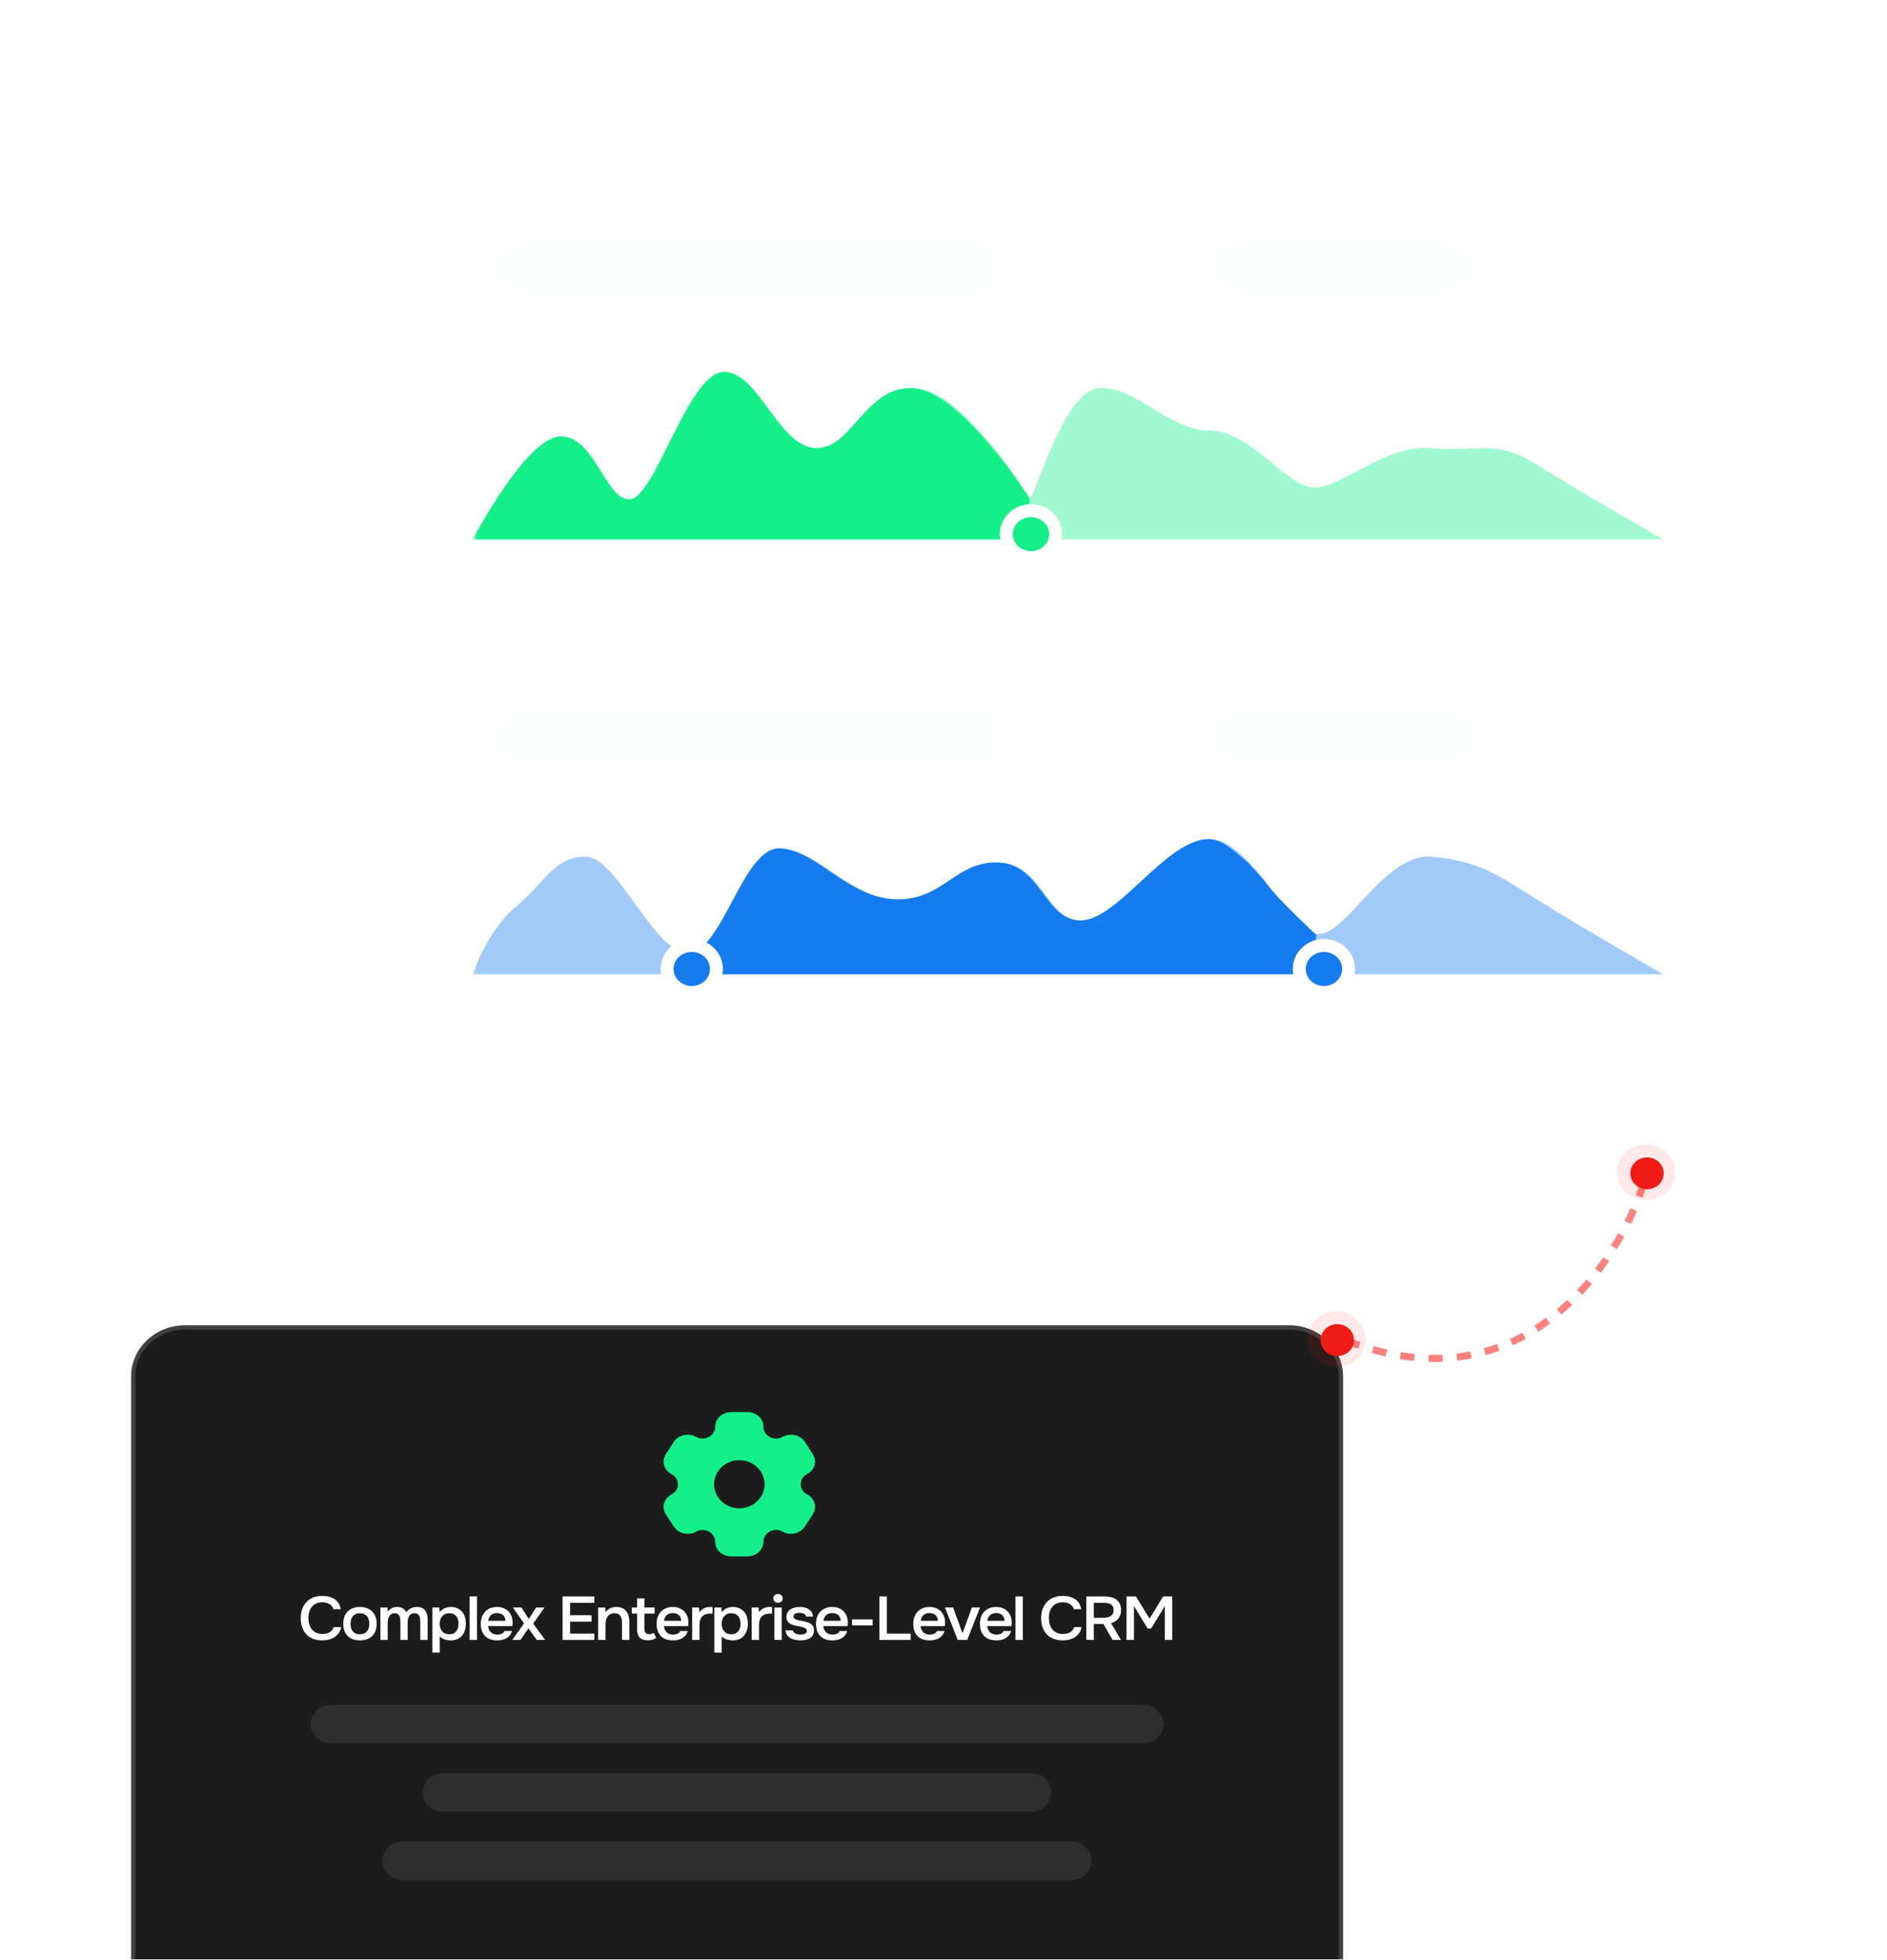 <svg width="338" height="351" viewBox="0 0 338 351" fill="none" xmlns="http://www.w3.org/2000/svg">
<g clip-path="url(#clip0_13_1642)">
<path d="M302.321 20.305H80.269C75.388 20.305 71.431 24.074 71.431 28.723V201.294C71.431 205.943 75.388 209.712 80.269 209.712H302.321C307.202 209.712 311.159 205.943 311.159 201.294V28.723C311.159 24.074 307.202 20.305 302.321 20.305Z" fill="white" fill-opacity="0.04"/>
<mask id="mask0_13_1642" style="mask-type:luminance" maskUnits="userSpaceOnUse" x="84" y="42" width="214" height="68">
<path d="M297.901 42.929H84.687V109.221H297.901V42.929Z" fill="white"/>
</mask>
<g mask="url(#mask0_13_1642)">
<path fill-rule="evenodd" clip-rule="evenodd" d="M84.687 96.594H297.901C297.901 96.594 282.828 87.965 275.254 83.202C267.682 78.438 264.667 81.049 256.474 80.244C248.281 79.44 240.455 87.319 235.448 87.319C230.441 87.319 224.16 77.103 216.704 77.1C209.246 77.097 203.55 69.147 196.922 69.506C190.293 69.865 185.132 90.296 184.372 89.153C182.3 86.038 179.727 81.785 175.359 77.1C170.991 72.415 167.723 69.635 163.4 69.506C154.838 69.248 152.629 80.563 146 80.244C139.372 79.926 135.632 66.088 129.43 66.619C123.227 67.15 117.277 89.153 112.858 89.416C108.439 89.68 106.591 78.148 100.458 78.148C94.324 78.148 84.687 96.594 84.687 96.594Z" fill="#14F089" fill-opacity="0.4"/>
<path fill-rule="evenodd" clip-rule="evenodd" d="M84.687 96.594H184.372V94.951V93.938V92.936V91.558V90.472V89.153C184.372 89.153 171.961 69.763 163.4 69.506C154.838 69.248 152.629 80.563 146 80.244C139.372 79.926 135.632 66.088 129.43 66.619C123.227 67.15 117.277 89.153 112.858 89.416C108.439 89.68 106.591 78.148 100.458 78.148C94.324 78.148 84.687 96.594 84.687 96.594Z" fill="#14F089"/>
<g filter="url(#filter0_d_13_1642)">
<path d="M184.669 99.75C187.72 99.75 190.193 97.395 190.193 94.489C190.193 91.583 187.72 89.228 184.669 89.228C181.618 89.228 179.145 91.583 179.145 94.489C179.145 97.395 181.618 99.75 184.669 99.75Z" fill="#14F089"/>
<path d="M184.669 98.698C187.109 98.698 189.088 96.814 189.088 94.489C189.088 92.164 187.109 90.28 184.669 90.28C182.228 90.28 180.25 92.164 180.25 94.489C180.25 96.814 182.228 98.698 184.669 98.698Z" stroke="white" stroke-width="2.325"/>
</g>
<mask id="mask1_13_1642" style="mask-type:luminance" maskUnits="userSpaceOnUse" x="84" y="101" width="214" height="9">
<path d="M297.901 101.855H84.687V109.221H297.901V101.855Z" fill="white"/>
</mask>
<g mask="url(#mask1_13_1642)">
<path d="M86.981 107.888C86.57 107.888 86.216 107.794 85.92 107.604C85.624 107.41 85.397 107.143 85.238 106.802C85.078 106.457 84.999 106.057 84.999 105.603C84.999 105.148 85.078 104.75 85.238 104.409C85.397 104.064 85.624 103.797 85.92 103.607C86.216 103.414 86.57 103.317 86.981 103.317C87.392 103.317 87.743 103.414 88.034 103.607C88.33 103.797 88.556 104.064 88.71 104.409C88.87 104.75 88.95 105.148 88.95 105.603C88.95 106.057 88.87 106.457 88.71 106.802C88.556 107.143 88.33 107.41 88.034 107.604C87.743 107.794 87.392 107.888 86.981 107.888ZM86.981 107.326C87.228 107.326 87.449 107.257 87.644 107.118C87.843 106.979 87.997 106.781 88.107 106.524C88.218 106.267 88.273 105.96 88.273 105.603C88.273 105.245 88.218 104.938 88.107 104.681C87.997 104.424 87.843 104.228 87.644 104.094C87.449 103.955 87.228 103.885 86.981 103.885C86.729 103.885 86.504 103.955 86.305 104.094C86.106 104.228 85.951 104.424 85.841 104.681C85.73 104.938 85.675 105.245 85.675 105.603C85.675 105.96 85.73 106.267 85.841 106.524C85.951 106.781 86.106 106.979 86.305 107.118C86.504 107.257 86.729 107.326 86.981 107.326ZM93.512 107.812L91.974 106.069L93.366 104.63H94.168L92.511 106.316V105.842L94.347 107.812H93.512ZM91.411 107.812V103.266H92.074V107.812H91.411ZM94.906 107.812V104.63H95.503L95.549 105.079C95.655 104.914 95.796 104.786 95.973 104.693C96.15 104.601 96.348 104.554 96.569 104.554C96.738 104.554 96.89 104.578 97.027 104.624C97.164 104.666 97.286 104.731 97.391 104.82C97.498 104.908 97.584 105.018 97.65 105.148C97.769 104.963 97.929 104.817 98.127 104.713C98.331 104.607 98.545 104.554 98.77 104.554C99.04 104.554 99.272 104.607 99.466 104.713C99.661 104.813 99.809 104.967 99.91 105.173C100.012 105.375 100.062 105.628 100.062 105.931V107.812H99.406V105.994C99.406 105.699 99.343 105.476 99.214 105.325C99.09 105.173 98.908 105.097 98.664 105.097C98.5 105.097 98.355 105.138 98.227 105.218C98.099 105.297 97.997 105.413 97.922 105.564C97.851 105.716 97.816 105.901 97.816 106.12V107.812H97.153V105.994C97.153 105.699 97.089 105.476 96.961 105.325C96.837 105.173 96.653 105.097 96.41 105.097C96.256 105.097 96.114 105.138 95.986 105.218C95.858 105.297 95.756 105.413 95.681 105.564C95.606 105.716 95.569 105.901 95.569 106.12V107.812H94.906Z" fill="white" fill-opacity="0.24"/>
<path d="M173.421 107.812V107.357C173.73 107.13 174.024 106.901 174.302 106.67C174.58 106.438 174.828 106.208 175.045 105.981C175.266 105.75 175.438 105.525 175.562 105.306C175.685 105.083 175.747 104.87 175.747 104.668C175.747 104.525 175.721 104.392 175.667 104.27C175.614 104.148 175.53 104.049 175.416 103.973C175.301 103.894 175.144 103.854 174.945 103.854C174.755 103.854 174.596 103.894 174.468 103.973C174.344 104.053 174.249 104.161 174.183 104.296C174.121 104.426 174.09 104.571 174.09 104.731H173.447C173.451 104.428 173.52 104.171 173.653 103.961C173.785 103.75 173.964 103.591 174.189 103.481C174.419 103.372 174.676 103.317 174.958 103.317C175.254 103.317 175.511 103.37 175.727 103.475C175.944 103.576 176.112 103.725 176.231 103.923C176.35 104.117 176.41 104.355 176.41 104.636C176.41 104.838 176.368 105.041 176.284 105.243C176.2 105.441 176.085 105.634 175.94 105.823C175.798 106.013 175.639 106.196 175.462 106.373C175.285 106.545 175.102 106.709 174.912 106.865C174.726 107.021 174.547 107.162 174.375 107.288H176.556V107.812H173.421ZM179.096 107.888C178.686 107.888 178.332 107.794 178.036 107.604C177.74 107.41 177.513 107.143 177.354 106.802C177.194 106.457 177.115 106.057 177.115 105.603C177.115 105.148 177.194 104.75 177.354 104.409C177.513 104.064 177.74 103.797 178.036 103.607C178.332 103.414 178.686 103.317 179.096 103.317C179.508 103.317 179.859 103.414 180.15 103.607C180.446 103.797 180.672 104.064 180.827 104.409C180.986 104.75 181.066 105.148 181.066 105.603C181.066 106.057 180.986 106.457 180.827 106.802C180.672 107.143 180.446 107.41 180.15 107.604C179.859 107.794 179.508 107.888 179.096 107.888ZM179.096 107.326C179.344 107.326 179.565 107.257 179.759 107.118C179.958 106.979 180.113 106.781 180.223 106.524C180.334 106.267 180.389 105.96 180.389 105.603C180.389 105.245 180.334 104.938 180.223 104.681C180.113 104.424 179.958 104.228 179.759 104.094C179.565 103.955 179.344 103.885 179.096 103.885C178.845 103.885 178.62 103.955 178.42 104.094C178.221 104.228 178.067 104.424 177.957 104.681C177.846 104.938 177.791 105.245 177.791 105.603C177.791 105.96 177.846 106.267 177.957 106.524C178.067 106.781 178.221 106.979 178.42 107.118C178.62 107.257 178.845 107.326 179.096 107.326ZM183.673 107.888C183.262 107.888 182.908 107.794 182.612 107.604C182.316 107.41 182.089 107.143 181.93 106.802C181.771 106.457 181.691 106.057 181.691 105.603C181.691 105.148 181.771 104.75 181.93 104.409C182.089 104.064 182.316 103.797 182.612 103.607C182.908 103.414 183.262 103.317 183.673 103.317C184.084 103.317 184.436 103.414 184.727 103.607C185.023 103.797 185.249 104.064 185.403 104.409C185.562 104.75 185.642 105.148 185.642 105.603C185.642 106.057 185.562 106.457 185.403 106.802C185.249 107.143 185.023 107.41 184.727 107.604C184.436 107.794 184.084 107.888 183.673 107.888ZM183.673 107.326C183.921 107.326 184.142 107.257 184.336 107.118C184.535 106.979 184.689 106.781 184.8 106.524C184.91 106.267 184.966 105.96 184.966 105.603C184.966 105.245 184.91 104.938 184.8 104.681C184.689 104.424 184.535 104.228 184.336 104.094C184.142 103.955 183.921 103.885 183.673 103.885C183.421 103.885 183.196 103.955 182.997 104.094C182.798 104.228 182.644 104.424 182.533 104.681C182.423 104.938 182.367 105.245 182.367 105.603C182.367 105.96 182.423 106.267 182.533 106.524C182.644 106.781 182.798 106.979 182.997 107.118C183.196 107.257 183.421 107.326 183.673 107.326ZM190.204 107.812L188.666 106.069L190.058 104.63H190.86L189.203 106.316V105.842L191.039 107.812H190.204ZM188.102 107.812V103.266H188.765V107.812H188.102ZM191.598 107.812V104.63H192.194L192.241 105.079C192.347 104.914 192.488 104.786 192.666 104.693C192.842 104.601 193.041 104.554 193.262 104.554C193.43 104.554 193.582 104.578 193.719 104.624C193.857 104.666 193.978 104.731 194.084 104.82C194.19 104.908 194.276 105.018 194.342 105.148C194.462 104.963 194.621 104.817 194.82 104.713C195.023 104.607 195.237 104.554 195.462 104.554C195.732 104.554 195.964 104.607 196.159 104.713C196.353 104.813 196.501 104.967 196.603 105.173C196.704 105.375 196.755 105.628 196.755 105.931V107.812H196.099V105.994C196.099 105.699 196.035 105.476 195.906 105.325C195.783 105.173 195.599 105.097 195.357 105.097C195.193 105.097 195.047 105.138 194.919 105.218C194.791 105.297 194.689 105.413 194.614 105.564C194.543 105.716 194.508 105.901 194.508 106.12V107.812H193.845V105.994C193.845 105.699 193.781 105.476 193.653 105.325C193.529 105.173 193.346 105.097 193.103 105.097C192.948 105.097 192.807 105.138 192.679 105.218C192.55 105.297 192.449 105.413 192.374 105.564C192.299 105.716 192.261 105.901 192.261 106.12V107.812H191.598Z" fill="white"/>
<path d="M274.946 107.812L276.716 103.936H274.263V103.393H277.399V103.854L275.635 107.812H274.946ZM279.854 107.888C279.443 107.888 279.089 107.794 278.793 107.604C278.497 107.41 278.269 107.143 278.111 106.802C277.952 106.457 277.872 106.057 277.872 105.603C277.872 105.148 277.952 104.75 278.111 104.409C278.269 104.064 278.497 103.797 278.793 103.607C279.089 103.414 279.443 103.317 279.854 103.317C280.265 103.317 280.616 103.414 280.908 103.607C281.204 103.797 281.429 104.064 281.584 104.409C281.743 104.75 281.822 105.148 281.822 105.603C281.822 106.057 281.743 106.457 281.584 106.802C281.429 107.143 281.204 107.41 280.908 107.604C280.616 107.794 280.265 107.888 279.854 107.888ZM279.854 107.326C280.101 107.326 280.322 107.257 280.516 107.118C280.715 106.979 280.87 106.781 280.981 106.524C281.091 106.267 281.146 105.96 281.146 105.603C281.146 105.245 281.091 104.938 280.981 104.681C280.87 104.424 280.715 104.228 280.516 104.094C280.322 103.955 280.101 103.885 279.854 103.885C279.602 103.885 279.376 103.955 279.177 104.094C278.979 104.228 278.825 104.424 278.714 104.681C278.604 104.938 278.548 105.245 278.548 105.603C278.548 105.96 278.604 106.267 278.714 106.524C278.825 106.781 278.979 106.979 279.177 107.118C279.376 107.257 279.602 107.326 279.854 107.326ZM284.43 107.888C284.019 107.888 283.666 107.794 283.37 107.604C283.074 107.41 282.846 107.143 282.687 106.802C282.528 106.457 282.448 106.057 282.448 105.603C282.448 105.148 282.528 104.75 282.687 104.409C282.846 104.064 283.074 103.797 283.37 103.607C283.666 103.414 284.019 103.317 284.43 103.317C284.841 103.317 285.192 103.414 285.484 103.607C285.78 103.797 286.006 104.064 286.16 104.409C286.319 104.75 286.399 105.148 286.399 105.603C286.399 106.057 286.319 106.457 286.16 106.802C286.006 107.143 285.78 107.41 285.484 107.604C285.192 107.794 284.841 107.888 284.43 107.888ZM284.43 107.326C284.678 107.326 284.899 107.257 285.093 107.118C285.292 106.979 285.447 106.781 285.557 106.524C285.668 106.267 285.723 105.96 285.723 105.603C285.723 105.245 285.668 104.938 285.557 104.681C285.447 104.424 285.292 104.228 285.093 104.094C284.899 103.955 284.678 103.885 284.43 103.885C284.178 103.885 283.953 103.955 283.754 104.094C283.555 104.228 283.401 104.424 283.29 104.681C283.18 104.938 283.124 105.245 283.124 105.603C283.124 105.96 283.18 106.267 283.29 106.524C283.401 106.781 283.555 106.979 283.754 107.118C283.953 107.257 284.178 107.326 284.43 107.326ZM290.961 107.812L289.423 106.069L290.815 104.63H291.618L289.96 106.316V105.842L291.796 107.812H290.961ZM288.86 107.812V103.266H289.523V107.812H288.86ZM292.356 107.812V104.63H292.952L292.998 105.079C293.105 104.914 293.246 104.786 293.423 104.693C293.599 104.601 293.798 104.554 294.019 104.554C294.187 104.554 294.339 104.578 294.476 104.624C294.613 104.666 294.735 104.731 294.841 104.82C294.947 104.908 295.034 105.018 295.1 105.148C295.219 104.963 295.378 104.817 295.577 104.713C295.78 104.607 295.995 104.554 296.22 104.554C296.489 104.554 296.721 104.607 296.916 104.713C297.111 104.813 297.259 104.967 297.36 105.173C297.461 105.375 297.512 105.628 297.512 105.931V107.812H296.856V105.994C296.856 105.699 296.792 105.476 296.664 105.325C296.54 105.173 296.357 105.097 296.113 105.097C295.95 105.097 295.804 105.138 295.676 105.218C295.548 105.297 295.446 105.413 295.371 105.564C295.3 105.716 295.265 105.901 295.265 106.12V107.812H294.603V105.994C294.603 105.699 294.538 105.476 294.41 105.325C294.287 105.173 294.103 105.097 293.86 105.097C293.706 105.097 293.564 105.138 293.436 105.218C293.308 105.297 293.206 105.413 293.131 105.564C293.056 105.716 293.018 105.901 293.018 106.12V107.812H292.356Z" fill="white" fill-opacity="0.24"/>
</g>
<path d="M173.923 42.809H94.709C91.83 42.809 89.497 45.031 89.497 47.773C89.497 50.514 91.83 52.737 94.709 52.737H173.923C176.801 52.737 179.134 50.514 179.134 47.773C179.134 45.031 176.801 42.809 173.923 42.809Z" fill="#ECEEF0" fill-opacity="0.08"/>
<path d="M258.696 42.809H222.563C219.685 42.809 217.352 45.031 217.352 47.773C217.352 50.514 219.685 52.737 222.563 52.737H258.696C261.575 52.737 263.908 50.514 263.908 47.773C263.908 45.031 261.575 42.809 258.696 42.809Z" fill="#ECEEF0" fill-opacity="0.08"/>
</g>
<mask id="mask2_13_1642" style="mask-type:luminance" maskUnits="userSpaceOnUse" x="84" y="126" width="214" height="62">
<path d="M297.901 126.584H84.687V187.089H297.901V126.584Z" fill="white"/>
</mask>
<g mask="url(#mask2_13_1642)">
<path fill-rule="evenodd" clip-rule="evenodd" d="M84.687 174.461H297.901C297.901 174.461 282.828 165.817 275.254 161.045C267.682 156.273 264.667 154.211 256.474 153.404C248.281 152.598 241.219 167.271 236.212 167.271C231.205 167.271 224.16 150.262 216.704 150.26C209.246 150.256 200.685 164.461 194.056 164.82C187.428 165.18 186.875 154.83 179.142 154.461C171.409 154.092 169.2 161.303 160.638 161.045C152.076 160.787 146.593 152.247 139.964 151.928C133.335 151.609 129.757 170.181 123.555 170.713C117.353 171.244 110.633 153.404 104.906 153.404C99.179 153.404 97.64 158.064 92.42 162.36C87.201 166.656 84.687 174.461 84.687 174.461Z" fill="#147BF0" fill-opacity="0.4"/>
<path fill-rule="evenodd" clip-rule="evenodd" d="M121.694 174.461H226.696H235.21V171.358L235.798 167.451C235.798 167.451 228.707 160.787 227.143 158.608C227.137 158.598 226.39 157.618 226.288 157.498C225.571 156.66 223.472 154.396 223.395 154.337C221.508 152.883 219.182 150.26 216.465 150.26C209.008 150.256 200.446 164.461 193.818 164.82C187.189 165.18 186.637 154.83 178.904 154.461C171.171 154.092 168.961 161.303 160.399 161.045C151.837 160.787 146.354 152.247 139.725 151.928C133.097 151.609 129.519 170.181 123.317 170.713C122.693 170.766 121.694 170.586 121.694 170.586V171.646V172.355V173.454V174.461Z" fill="#147BF0"/>
<g filter="url(#filter1_d_13_1642)">
<path d="M123.907 177.618C126.957 177.618 129.43 175.262 129.43 172.356C129.43 169.451 126.957 167.095 123.907 167.095C120.856 167.095 118.383 169.451 118.383 172.356C118.383 175.262 120.856 177.618 123.907 177.618Z" fill="#147BF0"/>
<path d="M123.907 176.565C126.347 176.565 128.326 174.681 128.326 172.356C128.326 170.032 126.347 168.147 123.907 168.147C121.466 168.147 119.488 170.032 119.488 172.356C119.488 174.681 121.466 176.565 123.907 176.565Z" stroke="white" stroke-width="2.325"/>
</g>
<g filter="url(#filter2_d_13_1642)">
<path d="M237.142 177.618C240.193 177.618 242.666 175.262 242.666 172.356C242.666 169.451 240.193 167.095 237.142 167.095C234.092 167.095 231.619 169.451 231.619 172.356C231.619 175.262 234.092 177.618 237.142 177.618Z" fill="#147BF0"/>
<path d="M237.142 176.565C239.583 176.565 241.561 174.681 241.561 172.356C241.561 170.032 239.583 168.147 237.142 168.147C234.702 168.147 232.723 170.032 232.723 172.356C232.723 174.681 234.702 176.565 237.142 176.565Z" stroke="white" stroke-width="2.325"/>
</g>
<mask id="mask3_13_1642" style="mask-type:luminance" maskUnits="userSpaceOnUse" x="84" y="179" width="214" height="9">
<path d="M297.901 179.722H84.687V187.088H297.901V179.722Z" fill="white"/>
</mask>
<g mask="url(#mask3_13_1642)">
<path d="M86.404 186.228V180.685H86.855V186.228H86.404ZM86.689 185.755C86.349 185.755 86.051 185.698 85.794 185.584C85.538 185.467 85.339 185.302 85.198 185.092C85.056 184.881 84.985 184.635 84.985 184.353H85.682C85.686 184.513 85.726 184.66 85.801 184.795C85.88 184.926 85.993 185.031 86.139 185.111C86.289 185.187 86.472 185.224 86.689 185.224C86.875 185.224 87.034 185.195 87.166 185.136C87.303 185.077 87.407 184.997 87.478 184.896C87.549 184.791 87.584 184.671 87.584 184.537C87.584 184.38 87.547 184.252 87.472 184.151C87.396 184.05 87.294 183.968 87.166 183.905C87.043 183.838 86.897 183.779 86.729 183.728C86.566 183.677 86.393 183.623 86.212 183.564C85.845 183.45 85.571 183.303 85.39 183.122C85.213 182.941 85.125 182.705 85.125 182.415C85.125 182.166 85.187 181.952 85.311 181.771C85.434 181.586 85.607 181.442 85.828 181.342C86.053 181.237 86.318 181.184 86.623 181.184C86.923 181.184 87.186 181.237 87.412 181.342C87.637 181.447 87.813 181.592 87.942 181.777C88.07 181.963 88.134 182.179 88.134 182.427H87.431C87.431 182.314 87.401 182.202 87.339 182.093C87.277 181.984 87.184 181.895 87.06 181.828C86.936 181.756 86.784 181.72 86.603 181.72C86.453 181.716 86.318 181.74 86.199 181.79C86.079 181.84 85.987 181.914 85.92 182.011C85.854 182.108 85.821 182.223 85.821 182.358C85.821 182.493 85.85 182.602 85.907 182.687C85.969 182.766 86.058 182.836 86.172 182.895C86.287 182.953 86.419 183.008 86.57 183.059C86.725 183.105 86.895 183.158 87.08 183.217C87.31 183.288 87.513 183.377 87.69 183.482C87.871 183.583 88.013 183.715 88.114 183.879C88.221 184.04 88.273 184.246 88.273 184.498C88.273 184.717 88.214 184.921 88.094 185.111C87.975 185.3 87.798 185.456 87.564 185.578C87.33 185.696 87.038 185.755 86.689 185.755ZM90.871 185.755C90.46 185.755 90.106 185.66 89.811 185.47C89.514 185.277 89.287 185.01 89.128 184.669C88.969 184.323 88.889 183.924 88.889 183.469C88.889 183.015 88.969 182.617 89.128 182.276C89.287 181.931 89.514 181.663 89.811 181.474C90.106 181.281 90.46 181.184 90.871 181.184C91.282 181.184 91.633 181.281 91.925 181.474C92.221 181.663 92.446 181.931 92.601 182.276C92.76 182.617 92.839 183.015 92.839 183.469C92.839 183.924 92.76 184.323 92.601 184.669C92.446 185.01 92.221 185.277 91.925 185.47C91.633 185.66 91.282 185.755 90.871 185.755ZM90.871 185.193C91.118 185.193 91.339 185.124 91.534 184.985C91.733 184.846 91.887 184.648 91.998 184.391C92.108 184.134 92.163 183.827 92.163 183.469C92.163 183.112 92.108 182.805 91.998 182.548C91.887 182.291 91.733 182.095 91.534 181.961C91.339 181.822 91.118 181.752 90.871 181.752C90.619 181.752 90.394 181.822 90.195 181.961C89.996 182.095 89.842 182.291 89.731 182.548C89.621 182.805 89.565 183.112 89.565 183.469C89.565 183.827 89.621 184.134 89.731 184.391C89.842 184.648 89.996 184.846 90.195 184.985C90.394 185.124 90.619 185.193 90.871 185.193Z" fill="white" fill-opacity="0.24"/>
<path d="M117.657 186.228V185.743C117.224 185.696 116.877 185.551 116.616 185.306C116.356 185.063 116.223 184.742 116.219 184.347H116.961C116.965 184.545 117.027 184.719 117.146 184.871C117.266 185.018 117.436 185.117 117.657 185.167V183.646C117.622 183.638 117.584 183.627 117.544 183.615C117.509 183.602 117.472 183.589 117.431 183.577C117.073 183.463 116.804 183.315 116.623 183.135C116.446 182.953 116.358 182.716 116.358 182.421C116.354 182.076 116.47 181.794 116.709 181.575C116.948 181.356 117.264 181.228 117.657 181.19V180.685H118.107V181.196C118.492 181.239 118.802 181.371 119.036 181.594C119.27 181.817 119.389 182.097 119.394 182.434H118.651C118.647 182.295 118.598 182.164 118.506 182.043C118.417 181.916 118.285 181.83 118.107 181.783V183.135C118.143 183.147 118.178 183.16 118.214 183.172C118.249 183.181 118.285 183.192 118.32 183.204C118.549 183.276 118.755 183.362 118.936 183.463C119.117 183.564 119.261 183.697 119.367 183.861C119.478 184.025 119.533 184.233 119.533 184.486C119.533 184.696 119.48 184.894 119.373 185.079C119.268 185.26 119.109 185.412 118.896 185.534C118.684 185.656 118.421 185.727 118.107 185.748V186.228H117.657ZM117.087 182.364C117.087 182.532 117.137 182.664 117.24 182.756C117.341 182.844 117.48 182.922 117.657 182.989V181.765C117.489 181.794 117.352 181.861 117.246 181.967C117.14 182.068 117.087 182.2 117.087 182.364ZM118.79 184.53C118.79 184.323 118.727 184.168 118.598 184.063C118.47 183.953 118.306 183.863 118.107 183.791V185.181C118.324 185.155 118.492 185.083 118.611 184.965C118.731 184.848 118.79 184.703 118.79 184.53ZM120.778 185.679V182.017L120.029 182.181V181.689L121.056 181.26H121.507V185.679H120.778ZM124.306 185.755C123.886 185.755 123.524 185.66 123.219 185.47C122.919 185.277 122.687 185.01 122.523 184.669C122.363 184.323 122.284 183.924 122.284 183.469C122.284 183.015 122.363 182.617 122.523 182.276C122.687 181.931 122.919 181.663 123.219 181.474C123.524 181.281 123.886 181.184 124.306 181.184C124.726 181.184 125.086 181.281 125.386 181.474C125.687 181.663 125.916 181.931 126.075 182.276C126.239 182.617 126.321 183.015 126.321 183.469C126.321 183.924 126.239 184.323 126.075 184.669C125.916 185.01 125.687 185.277 125.386 185.47C125.086 185.66 124.726 185.755 124.306 185.755ZM124.306 185.155C124.558 185.155 124.781 185.088 124.975 184.953C125.174 184.819 125.329 184.625 125.44 184.372C125.55 184.12 125.605 183.818 125.605 183.469C125.605 183.12 125.55 182.819 125.44 182.566C125.329 182.314 125.174 182.12 124.975 181.986C124.781 181.851 124.558 181.783 124.306 181.783C124.05 181.783 123.824 181.851 123.629 181.986C123.436 182.12 123.283 182.314 123.172 182.566C123.062 182.819 123.007 183.12 123.007 183.469C123.007 183.818 123.062 184.12 123.172 184.372C123.283 184.625 123.436 184.819 123.629 184.953C123.824 185.088 124.05 185.155 124.306 185.155ZM128.96 185.755C128.54 185.755 128.178 185.66 127.873 185.47C127.573 185.277 127.341 185.01 127.177 184.669C127.018 184.323 126.938 183.924 126.938 183.469C126.938 183.015 127.018 182.617 127.177 182.276C127.341 181.931 127.573 181.663 127.873 181.474C128.178 181.281 128.54 181.184 128.96 181.184C129.38 181.184 129.74 181.281 130.04 181.474C130.341 181.663 130.57 181.931 130.73 182.276C130.894 182.617 130.975 183.015 130.975 183.469C130.975 183.924 130.894 184.323 130.73 184.669C130.57 185.01 130.341 185.277 130.04 185.47C129.74 185.66 129.38 185.755 128.96 185.755ZM128.96 185.155C129.212 185.155 129.435 185.088 129.63 184.953C129.828 184.819 129.983 184.625 130.094 184.372C130.204 184.12 130.259 183.818 130.259 183.469C130.259 183.12 130.204 182.819 130.094 182.566C129.983 182.314 129.828 182.12 129.63 181.986C129.435 181.851 129.212 181.783 128.96 181.783C128.704 181.783 128.478 181.851 128.284 181.986C128.09 182.12 127.937 182.314 127.826 182.566C127.716 182.819 127.661 183.12 127.661 183.469C127.661 183.818 127.716 184.12 127.826 184.372C127.937 184.625 128.09 184.819 128.284 184.953C128.478 185.088 128.704 185.155 128.96 185.155Z" fill="white"/>
<path d="M229.518 186.228V185.743C229.085 185.696 228.738 185.551 228.477 185.306C228.216 185.063 228.084 184.742 228.079 184.347H228.821C228.826 184.545 228.888 184.719 229.007 184.871C229.127 185.018 229.297 185.117 229.518 185.167V183.646C229.482 183.638 229.445 183.627 229.405 183.615C229.37 183.602 229.332 183.589 229.293 183.577C228.935 183.463 228.665 183.315 228.484 183.135C228.307 182.953 228.218 182.716 228.218 182.421C228.214 182.076 228.331 181.794 228.57 181.575C228.808 181.356 229.124 181.228 229.518 181.19V180.685H229.969V181.196C230.353 181.239 230.662 181.371 230.896 181.594C231.131 181.817 231.25 182.097 231.254 182.434H230.512C230.507 182.295 230.459 182.164 230.366 182.043C230.278 181.916 230.145 181.83 229.969 181.783V183.135C230.003 183.147 230.039 183.16 230.074 183.172C230.11 183.181 230.145 183.192 230.181 183.204C230.411 183.276 230.616 183.362 230.797 183.463C230.978 183.564 231.121 183.697 231.228 183.861C231.338 184.025 231.394 184.233 231.394 184.486C231.394 184.696 231.34 184.894 231.235 185.079C231.128 185.26 230.969 185.412 230.757 185.534C230.545 185.656 230.282 185.727 229.969 185.748V186.228H229.518ZM228.948 182.364C228.948 182.532 228.999 182.664 229.1 182.756C229.202 182.844 229.341 182.922 229.518 182.989V181.765C229.35 181.794 229.213 181.861 229.107 181.967C229.001 182.068 228.948 182.2 228.948 182.364ZM230.651 184.53C230.651 184.323 230.587 184.168 230.459 184.063C230.331 183.953 230.167 183.863 229.969 183.791V185.181C230.185 185.155 230.353 185.083 230.472 184.965C230.591 184.848 230.651 184.703 230.651 184.53ZM233.779 185.755C233.452 185.755 233.169 185.7 232.931 185.591C232.692 185.477 232.502 185.324 232.36 185.13C232.224 184.932 232.139 184.709 232.109 184.46H232.798C232.842 184.671 232.952 184.846 233.13 184.985C233.306 185.119 233.525 185.187 233.786 185.187C233.98 185.187 234.148 185.142 234.289 185.054C234.431 184.962 234.542 184.839 234.621 184.688C234.701 184.537 234.74 184.366 234.74 184.177C234.74 183.877 234.652 183.64 234.475 183.463C234.298 183.282 234.075 183.192 233.806 183.192C233.576 183.192 233.379 183.244 233.216 183.349C233.052 183.45 232.933 183.579 232.858 183.734H232.188L232.586 181.26H235.091V181.847H233.116L232.877 183.028C232.98 182.918 233.119 182.828 233.295 182.756C233.476 182.68 233.68 182.642 233.905 182.642C234.218 182.642 234.488 182.712 234.714 182.851C234.939 182.985 235.111 183.169 235.231 183.4C235.355 183.631 235.416 183.888 235.416 184.17C235.416 184.464 235.35 184.732 235.218 184.972C235.085 185.212 234.895 185.404 234.647 185.547C234.404 185.686 234.115 185.755 233.779 185.755ZM238.102 185.755C237.682 185.755 237.32 185.66 237.015 185.47C236.714 185.277 236.482 185.01 236.319 184.669C236.16 184.323 236.081 183.924 236.081 183.469C236.081 183.015 236.16 182.617 236.319 182.276C236.482 181.931 236.714 181.663 237.015 181.474C237.32 181.281 237.682 181.184 238.102 181.184C238.522 181.184 238.882 181.281 239.183 181.474C239.483 181.663 239.713 181.931 239.872 182.276C240.035 182.617 240.117 183.015 240.117 183.469C240.117 183.924 240.035 184.323 239.872 184.669C239.713 185.01 239.483 185.277 239.183 185.47C238.882 185.66 238.522 185.755 238.102 185.755ZM238.102 185.155C238.354 185.155 238.577 185.088 238.772 184.953C238.971 184.819 239.125 184.625 239.235 184.372C239.346 184.12 239.401 183.818 239.401 183.469C239.401 183.12 239.346 182.819 239.235 182.566C239.125 182.314 238.971 182.12 238.772 181.986C238.577 181.851 238.354 181.783 238.102 181.783C237.846 181.783 237.621 181.851 237.426 181.986C237.231 182.12 237.079 182.314 236.969 182.566C236.858 182.819 236.803 183.12 236.803 183.469C236.803 183.818 236.858 184.12 236.969 184.372C237.079 184.625 237.231 184.819 237.426 184.953C237.621 185.088 237.846 185.155 238.102 185.155ZM242.756 185.755C242.337 185.755 241.974 185.66 241.669 185.47C241.369 185.277 241.137 185.01 240.973 184.669C240.814 184.323 240.735 183.924 240.735 183.469C240.735 183.015 240.814 182.617 240.973 182.276C241.137 181.931 241.369 181.663 241.669 181.474C241.974 181.281 242.337 181.184 242.756 181.184C243.176 181.184 243.537 181.281 243.837 181.474C244.137 181.663 244.367 181.931 244.526 182.276C244.689 182.617 244.771 183.015 244.771 183.469C244.771 183.924 244.689 184.323 244.526 184.669C244.367 185.01 244.137 185.277 243.837 185.47C243.537 185.66 243.176 185.755 242.756 185.755ZM242.756 185.155C243.008 185.155 243.232 185.088 243.426 184.953C243.625 184.819 243.779 184.625 243.89 184.372C244 184.12 244.056 183.818 244.056 183.469C244.056 183.12 244 182.819 243.89 182.566C243.779 182.314 243.625 182.12 243.426 181.986C243.232 181.851 243.008 181.783 242.756 181.783C242.5 181.783 242.275 181.851 242.08 181.986C241.886 182.12 241.733 182.314 241.623 182.566C241.512 182.819 241.457 183.12 241.457 183.469C241.457 183.818 241.512 184.12 241.623 184.372C241.733 184.625 241.886 184.819 242.08 184.953C242.275 185.088 242.5 185.155 242.756 185.155Z" fill="white"/>
<path d="M282.791 186.228V180.685H283.242V186.228H282.791ZM283.076 185.755C282.736 185.755 282.438 185.698 282.181 185.584C281.925 185.467 281.726 185.302 281.584 185.092C281.443 184.881 281.373 184.635 281.373 184.353H282.069C282.073 184.513 282.113 184.66 282.188 184.795C282.268 184.926 282.38 185.031 282.526 185.111C282.676 185.187 282.86 185.224 283.076 185.224C283.262 185.224 283.421 185.195 283.554 185.136C283.691 185.077 283.794 184.997 283.865 184.896C283.936 184.791 283.971 184.671 283.971 184.537C283.971 184.38 283.933 184.252 283.858 184.151C283.783 184.05 283.682 183.968 283.554 183.905C283.429 183.838 283.284 183.779 283.116 183.728C282.953 183.677 282.78 183.623 282.599 183.564C282.232 183.45 281.958 183.303 281.777 183.122C281.6 182.941 281.512 182.705 281.512 182.415C281.512 182.166 281.574 181.952 281.698 181.771C281.821 181.586 281.994 181.442 282.215 181.342C282.44 181.237 282.705 181.184 283.01 181.184C283.311 181.184 283.573 181.237 283.798 181.342C284.024 181.447 284.201 181.592 284.329 181.777C284.457 181.963 284.521 182.179 284.521 182.427H283.818C283.818 182.314 283.788 182.202 283.726 182.093C283.664 181.984 283.571 181.895 283.447 181.828C283.324 181.756 283.171 181.72 282.99 181.72C282.839 181.716 282.705 181.74 282.586 181.79C282.466 181.84 282.374 181.914 282.307 182.011C282.241 182.108 282.208 182.223 282.208 182.358C282.208 182.493 282.236 182.602 282.294 182.687C282.356 182.766 282.444 182.836 282.559 182.895C282.674 182.953 282.807 183.008 282.957 183.059C283.112 183.105 283.281 183.158 283.468 183.217C283.697 183.288 283.9 183.377 284.077 183.482C284.258 183.583 284.399 183.715 284.502 183.879C284.607 184.04 284.661 184.246 284.661 184.498C284.661 184.717 284.601 184.921 284.481 185.111C284.362 185.3 284.185 185.456 283.951 185.578C283.717 185.696 283.425 185.755 283.076 185.755ZM286.979 185.755C286.679 185.755 286.423 185.7 286.211 185.591C285.999 185.477 285.831 185.328 285.707 185.142C285.583 184.953 285.508 184.749 285.482 184.53H286.098C286.142 184.749 286.241 184.919 286.396 185.042C286.551 185.159 286.748 185.218 286.986 185.218C287.207 185.218 287.402 185.155 287.569 185.029C287.738 184.903 287.872 184.711 287.974 184.455C288.076 184.198 288.133 183.873 288.146 183.482C288.151 183.469 288.153 183.456 288.153 183.444C288.153 183.431 288.153 183.419 288.153 183.406C288.082 183.533 287.985 183.648 287.861 183.754C287.737 183.859 287.592 183.943 287.424 184.006C287.26 184.065 287.077 184.094 286.874 184.094C286.613 184.094 286.368 184.038 286.138 183.924C285.913 183.806 285.727 183.64 285.581 183.425C285.44 183.21 285.369 182.96 285.369 182.674C285.369 182.417 285.433 182.175 285.561 181.948C285.694 181.72 285.879 181.537 286.118 181.399C286.361 181.255 286.646 181.184 286.973 181.184C287.314 181.184 287.599 181.245 287.828 181.367C288.063 181.485 288.248 181.647 288.385 181.853C288.526 182.055 288.628 182.282 288.69 182.535C288.756 182.783 288.79 183.04 288.79 183.305C288.79 183.789 288.719 184.216 288.577 184.587C288.436 184.953 288.23 185.239 287.961 185.445C287.691 185.652 287.364 185.755 286.979 185.755ZM287.02 183.558C287.209 183.558 287.38 183.518 287.53 183.438C287.68 183.354 287.799 183.242 287.888 183.103C287.977 182.964 288.02 182.81 288.02 182.642C288.02 182.466 287.977 182.309 287.888 182.175C287.799 182.036 287.678 181.929 287.523 181.853C287.373 181.773 287.203 181.733 287.013 181.733C286.827 181.733 286.659 181.773 286.509 181.853C286.359 181.929 286.239 182.036 286.151 182.175C286.067 182.309 286.025 182.468 286.025 182.648C286.025 182.83 286.067 182.989 286.151 183.128C286.239 183.263 286.359 183.368 286.509 183.444C286.659 183.52 286.829 183.558 287.02 183.558ZM291.433 185.755C291.022 185.755 290.668 185.66 290.372 185.47C290.076 185.277 289.849 185.01 289.69 184.669C289.531 184.323 289.451 183.924 289.451 183.469C289.451 183.015 289.531 182.617 289.69 182.276C289.849 181.931 290.076 181.663 290.372 181.474C290.668 181.281 291.022 181.184 291.433 181.184C291.844 181.184 292.196 181.281 292.487 181.474C292.783 181.663 293.009 181.931 293.163 182.276C293.322 182.617 293.402 183.015 293.402 183.469C293.402 183.924 293.322 184.323 293.163 184.669C293.009 185.01 292.783 185.277 292.487 185.47C292.196 185.66 291.844 185.755 291.433 185.755ZM291.433 185.193C291.681 185.193 291.902 185.124 292.096 184.985C292.295 184.846 292.449 184.648 292.56 184.391C292.67 184.134 292.726 183.827 292.726 183.469C292.726 183.112 292.67 182.805 292.56 182.548C292.449 182.291 292.295 182.095 292.096 181.961C291.902 181.822 291.681 181.752 291.433 181.752C291.181 181.752 290.956 181.822 290.757 181.961C290.559 182.095 290.404 182.291 290.293 182.548C290.183 182.805 290.127 183.112 290.127 183.469C290.127 183.827 290.183 184.134 290.293 184.391C290.404 184.648 290.559 184.846 290.757 184.985C290.956 185.124 291.181 185.193 291.433 185.193ZM296.01 185.755C295.598 185.755 295.246 185.66 294.949 185.47C294.653 185.277 294.426 185.01 294.266 184.669C294.107 184.323 294.028 183.924 294.028 183.469C294.028 183.015 294.107 182.617 294.266 182.276C294.426 181.931 294.653 181.663 294.949 181.474C295.246 181.281 295.598 181.184 296.01 181.184C296.421 181.184 296.772 181.281 297.064 181.474C297.36 181.663 297.585 181.931 297.74 182.276C297.898 182.617 297.978 183.015 297.978 183.469C297.978 183.924 297.898 184.323 297.74 184.669C297.585 185.01 297.36 185.277 297.064 185.47C296.772 185.66 296.421 185.755 296.01 185.755ZM296.01 185.193C296.257 185.193 296.478 185.124 296.673 184.985C296.871 184.846 297.026 184.648 297.136 184.391C297.247 184.134 297.302 183.827 297.302 183.469C297.302 183.112 297.247 182.805 297.136 182.548C297.026 182.291 296.871 182.095 296.673 181.961C296.478 181.822 296.257 181.752 296.01 181.752C295.758 181.752 295.532 181.822 295.334 181.961C295.135 182.095 294.98 182.291 294.87 182.548C294.759 182.805 294.704 183.112 294.704 183.469C294.704 183.827 294.759 184.134 294.87 184.391C294.98 184.648 295.135 184.846 295.334 184.985C295.532 185.124 295.758 185.193 296.01 185.193Z" fill="white" fill-opacity="0.24"/>
</g>
<path d="M173.923 126.864H94.709C91.83 126.864 89.497 129.087 89.497 131.828C89.497 134.57 91.83 136.792 94.709 136.792H173.923C176.801 136.792 179.134 134.57 179.134 131.828C179.134 129.087 176.801 126.864 173.923 126.864Z" fill="#ECEEF0" fill-opacity="0.08"/>
<path d="M258.696 126.864H222.563C219.685 126.864 217.352 129.087 217.352 131.828C217.352 134.57 219.685 136.792 222.563 136.792H258.696C261.575 136.792 263.908 134.57 263.908 131.828C263.908 129.087 261.575 126.864 258.696 126.864Z" fill="#ECEEF0" fill-opacity="0.08"/>
</g>
<path d="M294.433 211.856C289.816 226.49 272.578 252.579 240.565 239.862" stroke="#FF817D" stroke-width="1.269" stroke-linejoin="round" stroke-dasharray="2.54 2.54"/>
<g filter="url(#filter3_d_13_1642)">
<path d="M230.918 227.172H33.133C27.805 227.172 23.485 231.286 23.485 236.362V342.044C23.485 347.119 27.805 351.234 33.133 351.234H230.918C236.246 351.234 240.566 347.119 240.566 342.044V236.362C240.566 231.286 236.246 227.172 230.918 227.172Z" fill="#1C1C1C"/>
<path d="M33.133 227.554H230.918C236.053 227.554 240.184 231.515 240.184 236.362V342.044C240.184 346.891 236.053 350.852 230.918 350.852H33.133C27.998 350.852 23.867 346.891 23.867 342.044V236.362C23.867 231.515 27.998 227.554 33.133 227.554Z" stroke="white" stroke-opacity="0.16" stroke-width="0.764"/>
</g>
<g filter="url(#filter4_d_13_1642)">
<path fill-rule="evenodd" clip-rule="evenodd" d="M130.989 246.03H133.867C135.457 246.03 136.745 247.187 136.745 248.615C136.745 250.248 138.58 251.287 140.086 250.506L140.24 250.426C141.616 249.713 143.376 250.136 144.17 251.372L145.609 253.611C146.404 254.847 145.933 256.427 144.556 257.142C143.05 257.923 143.05 259.984 144.556 260.765C145.933 261.479 146.404 263.059 145.609 264.296L144.17 266.534C143.376 267.77 141.616 268.194 140.24 267.48L140.086 267.4C138.58 266.619 136.745 267.658 136.745 269.292C136.745 270.719 135.457 271.876 133.867 271.876H130.989C129.4 271.876 128.111 270.719 128.111 269.292C128.111 267.658 126.276 266.619 124.77 267.4L124.617 267.48C123.24 268.194 121.48 267.77 120.685 266.534L119.246 264.296C118.452 263.059 118.923 261.479 120.3 260.765C121.807 259.984 121.807 257.923 120.3 257.142C118.923 256.427 118.452 254.847 119.246 253.611L120.685 251.372C121.48 250.136 123.24 249.713 124.617 250.426L124.77 250.506C126.276 251.287 128.111 250.248 128.111 248.615C128.111 247.187 129.4 246.03 130.989 246.03ZM132.428 263.261C134.926 263.261 136.951 261.332 136.951 258.953C136.951 256.574 134.926 254.646 132.428 254.646C129.931 254.646 127.906 256.574 127.906 258.953C127.906 261.332 129.931 263.261 132.428 263.261Z" fill="#14F089"/>
</g>
<path d="M57.713 286.924C57.281 286.924 56.907 287.001 56.591 287.155C56.282 287.31 56.028 287.516 55.828 287.772C55.627 288.03 55.477 288.331 55.377 288.676C55.284 289.013 55.238 289.37 55.238 289.744C55.238 290.126 55.288 290.49 55.388 290.835C55.488 291.18 55.639 291.485 55.839 291.749C56.047 292.006 56.31 292.212 56.626 292.366C56.942 292.52 57.316 292.597 57.748 292.597C58.279 292.597 58.723 292.487 59.078 292.267C59.44 292.047 59.667 291.749 59.76 291.375H61.101C61.04 291.749 60.909 292.084 60.708 292.377C60.515 292.671 60.273 292.921 59.98 293.126C59.687 293.325 59.347 293.479 58.962 293.589C58.576 293.692 58.164 293.743 57.724 293.743C57.084 293.743 56.522 293.644 56.036 293.446C55.558 293.247 55.157 292.972 54.833 292.62C54.509 292.267 54.266 291.848 54.104 291.364C53.943 290.879 53.862 290.346 53.862 289.766C53.862 289.201 53.943 288.676 54.104 288.191C54.274 287.699 54.521 287.277 54.845 286.924C55.169 286.564 55.569 286.285 56.047 286.087C56.533 285.881 57.096 285.779 57.736 285.779C58.638 285.779 59.382 285.981 59.968 286.384C60.554 286.788 60.909 287.383 61.032 288.169H59.714C59.613 287.787 59.39 287.486 59.043 287.266C58.696 287.038 58.253 286.924 57.713 286.924ZM64.462 287.762C64.948 287.762 65.376 287.835 65.746 287.981C66.116 288.128 66.428 288.334 66.683 288.599C66.945 288.856 67.142 289.168 67.273 289.535C67.404 289.902 67.469 290.31 67.469 290.758C67.469 291.213 67.404 291.624 67.273 291.992C67.149 292.352 66.96 292.663 66.706 292.928C66.451 293.192 66.135 293.394 65.758 293.534C65.388 293.673 64.956 293.743 64.462 293.743C63.977 293.743 63.549 293.673 63.179 293.534C62.809 293.387 62.496 293.185 62.242 292.928C61.995 292.663 61.806 292.348 61.675 291.98C61.552 291.613 61.49 291.206 61.49 290.758C61.49 290.31 61.552 289.902 61.675 289.535C61.806 289.168 61.999 288.856 62.253 288.599C62.508 288.334 62.82 288.128 63.19 287.981C63.56 287.835 63.984 287.762 64.462 287.762ZM64.462 292.653C64.763 292.653 65.017 292.605 65.226 292.509C65.442 292.407 65.615 292.271 65.746 292.102C65.885 291.933 65.985 291.735 66.047 291.507C66.116 291.279 66.151 291.033 66.151 290.769C66.151 290.504 66.116 290.258 66.047 290.031C65.985 289.796 65.885 289.594 65.746 289.425C65.615 289.256 65.442 289.124 65.226 289.029C65.017 288.933 64.763 288.885 64.462 288.885C64.169 288.885 63.919 288.933 63.711 289.029C63.502 289.124 63.329 289.256 63.19 289.425C63.051 289.594 62.947 289.796 62.878 290.031C62.816 290.258 62.785 290.504 62.785 290.769C62.785 291.033 62.816 291.279 62.878 291.507C62.947 291.735 63.047 291.933 63.179 292.102C63.317 292.271 63.491 292.407 63.699 292.509C63.915 292.605 64.169 292.653 64.462 292.653ZM69.402 287.86L69.46 288.576C69.884 288.033 70.439 287.762 71.126 287.762C71.557 287.762 71.904 287.846 72.167 288.015C72.428 288.184 72.633 288.412 72.779 288.698C73.019 288.389 73.288 288.158 73.589 288.004C73.897 287.842 74.256 287.762 74.665 287.762C75.011 287.762 75.308 287.817 75.555 287.927C75.809 288.037 76.01 288.191 76.156 288.389C76.311 288.588 76.423 288.819 76.491 289.083C76.561 289.34 76.596 289.616 76.596 289.909V293.666H75.278V290.372C75.278 290.196 75.266 290.02 75.243 289.843C75.22 289.667 75.17 289.509 75.093 289.37C75.023 289.223 74.919 289.105 74.78 289.017C74.641 288.929 74.456 288.885 74.225 288.885C73.978 288.885 73.774 288.94 73.612 289.05C73.458 289.16 73.335 289.297 73.242 289.458C73.157 289.62 73.099 289.803 73.069 290.009C73.037 290.207 73.022 290.405 73.022 290.604V293.666H71.716V290.35C71.716 290.181 71.704 290.012 71.681 289.843C71.665 289.667 71.623 289.509 71.554 289.37C71.484 289.23 71.38 289.117 71.241 289.029C71.11 288.933 70.925 288.885 70.686 288.885C70.454 288.885 70.25 288.944 70.073 289.062C69.903 289.171 69.772 289.314 69.68 289.491C69.587 289.66 69.526 289.847 69.495 290.053C69.464 290.251 69.448 290.435 69.448 290.604V293.666H68.142V287.86H69.402ZM77.442 295.924V287.86H78.691L78.76 288.687C78.999 288.379 79.292 288.147 79.639 287.993C79.987 287.839 80.36 287.762 80.761 287.762C81.178 287.762 81.551 287.835 81.883 287.981C82.214 288.121 82.496 288.32 82.727 288.576C82.966 288.834 83.143 289.146 83.259 289.513C83.382 289.873 83.444 290.284 83.444 290.747C83.444 291.18 83.386 291.58 83.27 291.947C83.155 292.315 82.981 292.634 82.75 292.906C82.527 293.17 82.246 293.376 81.906 293.523C81.574 293.669 81.185 293.743 80.738 293.743C80.353 293.743 79.987 293.688 79.639 293.578C79.3 293.46 79.007 293.28 78.76 293.038V295.924H77.442ZM80.483 292.653C80.769 292.653 81.016 292.605 81.223 292.509C81.432 292.407 81.601 292.271 81.733 292.102C81.872 291.933 81.972 291.735 82.034 291.507C82.102 291.279 82.137 291.033 82.137 290.769C82.137 290.504 82.102 290.258 82.034 290.031C81.972 289.796 81.872 289.594 81.733 289.425C81.601 289.256 81.428 289.124 81.212 289.029C81.004 288.933 80.754 288.885 80.46 288.885C80.175 288.885 79.928 288.937 79.72 289.039C79.512 289.142 79.335 289.278 79.188 289.447C79.041 289.616 78.93 289.817 78.853 290.053C78.784 290.281 78.749 290.516 78.749 290.758C78.749 291.294 78.895 291.742 79.188 292.102C79.481 292.462 79.913 292.645 80.483 292.653ZM84.122 293.666V285.877H85.441V293.666H84.122ZM87.439 291.187C87.454 291.401 87.501 291.599 87.578 291.782C87.655 291.966 87.759 292.127 87.89 292.267C88.029 292.399 88.195 292.506 88.388 292.587C88.588 292.667 88.819 292.708 89.082 292.708C89.359 292.708 89.613 292.66 89.845 292.564C90.076 292.469 90.246 292.303 90.354 292.068H91.707C91.63 292.362 91.502 292.616 91.325 292.829C91.156 293.042 90.951 293.218 90.712 293.358C90.481 293.489 90.223 293.589 89.937 293.655C89.66 293.714 89.363 293.743 89.047 293.743C88.561 293.743 88.133 293.673 87.763 293.534C87.401 293.394 87.096 293.192 86.849 292.928C86.602 292.663 86.418 292.352 86.294 291.992C86.178 291.624 86.121 291.213 86.121 290.758C86.121 290.317 86.186 289.917 86.317 289.557C86.448 289.19 86.637 288.874 86.884 288.61C87.138 288.345 87.443 288.14 87.797 287.993C88.153 287.839 88.557 287.762 89.012 287.762C89.49 287.762 89.902 287.839 90.25 287.993C90.596 288.14 90.885 288.342 91.117 288.599C91.356 288.856 91.533 289.157 91.649 289.502C91.764 289.847 91.822 290.222 91.822 290.626C91.822 290.817 91.811 291.004 91.787 291.187H87.439ZM90.539 290.24C90.523 289.8 90.377 289.458 90.099 289.216C89.822 288.973 89.463 288.852 89.023 288.852C88.777 288.852 88.561 288.889 88.376 288.962C88.191 289.036 88.033 289.135 87.902 289.26C87.778 289.385 87.678 289.532 87.601 289.7C87.524 289.869 87.474 290.049 87.451 290.24H90.539ZM96.136 293.666L94.655 291.595L93.221 293.666H91.764L93.857 290.714L91.868 287.86H93.395L94.725 289.909L96.02 287.86H97.523L95.511 290.747L97.651 293.666H96.136ZM100.773 285.877H106.452V287.023H102.114V289.238H105.954V290.394H102.114V292.531H106.452V293.666H100.773V285.877ZM107.143 293.666V287.86H108.403L108.472 288.664C108.696 288.363 108.973 288.14 109.306 287.993C109.645 287.839 110.003 287.762 110.381 287.762C110.813 287.762 111.175 287.831 111.468 287.971C111.769 288.111 112.011 288.301 112.197 288.543C112.389 288.786 112.524 289.072 112.601 289.403C112.686 289.733 112.729 290.093 112.729 290.483V293.666H111.41V290.67C111.41 290.42 111.391 290.189 111.353 289.976C111.321 289.763 111.256 289.575 111.156 289.414C111.055 289.245 110.913 289.117 110.728 289.029C110.551 288.933 110.319 288.885 110.034 288.885C109.764 288.885 109.518 288.948 109.294 289.072C109.078 289.19 108.908 289.348 108.785 289.546C108.669 289.744 108.584 289.964 108.53 290.207C108.484 290.45 108.461 290.681 108.461 290.901V293.666H107.143ZM115.424 287.86H117.251V288.951H115.424V291.507C115.424 291.653 115.432 291.793 115.448 291.925C115.47 292.058 115.509 292.179 115.563 292.289C115.625 292.392 115.709 292.476 115.817 292.542C115.925 292.609 116.072 292.642 116.257 292.642C116.581 292.642 116.858 292.55 117.089 292.366L117.529 293.303C117.329 293.449 117.097 293.56 116.835 293.633C116.573 293.699 116.315 293.732 116.06 293.732C115.397 293.732 114.908 293.574 114.591 293.258C114.275 292.935 114.117 292.432 114.117 291.749V288.951H113.157V287.86H114.117V286.208H115.424V287.86ZM118.925 291.187C118.94 291.401 118.986 291.599 119.063 291.782C119.14 291.966 119.244 292.127 119.376 292.267C119.514 292.399 119.68 292.506 119.872 292.587C120.073 292.667 120.305 292.708 120.567 292.708C120.845 292.708 121.099 292.66 121.33 292.564C121.561 292.469 121.731 292.303 121.839 292.068H123.192C123.115 292.362 122.987 292.616 122.81 292.829C122.641 293.042 122.436 293.218 122.197 293.358C121.966 293.489 121.708 293.589 121.423 293.655C121.145 293.714 120.848 293.743 120.532 293.743C120.046 293.743 119.618 293.673 119.248 293.534C118.886 293.394 118.581 293.192 118.335 292.928C118.088 292.663 117.902 292.352 117.779 291.992C117.663 291.624 117.606 291.213 117.606 290.758C117.606 290.317 117.672 289.917 117.802 289.557C117.934 289.19 118.123 288.874 118.369 288.61C118.624 288.345 118.928 288.14 119.283 287.993C119.638 287.839 120.043 287.762 120.497 287.762C120.975 287.762 121.388 287.839 121.735 287.993C122.081 288.14 122.371 288.342 122.602 288.599C122.841 288.856 123.019 289.157 123.134 289.502C123.249 289.847 123.308 290.222 123.308 290.626C123.308 290.817 123.296 291.004 123.273 291.187H118.925ZM122.024 290.24C122.008 289.8 121.862 289.458 121.585 289.216C121.307 288.973 120.948 288.852 120.509 288.852C120.262 288.852 120.046 288.889 119.861 288.962C119.676 289.036 119.518 289.135 119.387 289.26C119.264 289.385 119.164 289.532 119.087 289.7C119.009 289.869 118.959 290.049 118.936 290.24H122.024ZM123.975 293.666V287.86H125.212L125.282 288.687C125.752 288.07 126.392 287.762 127.202 287.762C127.279 287.762 127.352 287.765 127.421 287.772C127.499 287.772 127.568 287.776 127.63 287.784V288.951C127.537 288.951 127.445 288.955 127.352 288.962C127.267 288.962 127.182 288.962 127.098 288.962C126.758 288.97 126.473 289.029 126.242 289.138C126.018 289.241 125.833 289.381 125.687 289.557C125.548 289.733 125.448 289.943 125.386 290.185C125.324 290.42 125.294 290.673 125.294 290.945V293.666H123.975ZM127.956 295.924V287.86H129.205L129.275 288.687C129.514 288.379 129.806 288.147 130.153 287.993C130.5 287.839 130.874 287.762 131.275 287.762C131.691 287.762 132.065 287.835 132.397 287.981C132.729 288.121 133.01 288.32 133.241 288.576C133.48 288.834 133.658 289.146 133.773 289.513C133.897 289.873 133.958 290.284 133.958 290.747C133.958 291.18 133.9 291.58 133.785 291.947C133.669 292.315 133.496 292.634 133.265 292.906C133.041 293.17 132.759 293.376 132.42 293.523C132.089 293.669 131.699 293.743 131.252 293.743C130.867 293.743 130.5 293.688 130.153 293.578C129.814 293.46 129.521 293.28 129.275 293.038V295.924H127.956ZM130.997 292.653C131.283 292.653 131.529 292.605 131.738 292.509C131.946 292.407 132.115 292.271 132.247 292.102C132.386 291.933 132.486 291.735 132.547 291.507C132.617 291.279 132.652 291.033 132.652 290.769C132.652 290.504 132.617 290.258 132.547 290.031C132.486 289.796 132.386 289.594 132.247 289.425C132.115 289.256 131.942 289.124 131.726 289.029C131.518 288.933 131.267 288.885 130.974 288.885C130.689 288.885 130.443 288.937 130.234 289.039C130.026 289.142 129.849 289.278 129.702 289.447C129.556 289.616 129.444 289.817 129.367 290.053C129.298 290.281 129.263 290.516 129.263 290.758C129.263 291.294 129.409 291.742 129.702 292.102C129.995 292.462 130.427 292.645 130.997 292.653ZM134.636 293.666V287.86H135.873L135.943 288.687C136.413 288.07 137.053 287.762 137.862 287.762C137.94 287.762 138.013 287.765 138.082 287.772C138.159 287.772 138.229 287.776 138.29 287.784V288.951C138.198 288.951 138.106 288.955 138.013 288.962C137.928 288.962 137.843 288.962 137.758 288.962C137.419 288.97 137.134 289.029 136.903 289.138C136.679 289.241 136.494 289.381 136.348 289.557C136.209 289.733 136.109 289.943 136.047 290.185C135.985 290.42 135.954 290.673 135.954 290.945V293.666H134.636ZM139.368 285.448C139.607 285.448 139.804 285.518 139.958 285.658C140.12 285.797 140.201 285.988 140.201 286.23C140.201 286.465 140.12 286.652 139.958 286.792C139.804 286.932 139.607 287.001 139.368 287.001C139.114 287.001 138.91 286.932 138.755 286.792C138.601 286.652 138.524 286.465 138.524 286.23C138.524 285.988 138.601 285.797 138.755 285.658C138.91 285.518 139.114 285.448 139.368 285.448ZM138.698 293.666V287.86H140.016V293.666H138.698ZM143.248 288.808C143.132 288.808 143.009 288.815 142.878 288.83C142.755 288.845 142.635 288.878 142.519 288.929C142.412 288.973 142.319 289.039 142.242 289.127C142.173 289.216 142.138 289.33 142.138 289.469C142.138 289.623 142.192 289.748 142.3 289.843C142.408 289.939 142.539 290.012 142.693 290.064C142.855 290.108 143.02 290.148 143.191 290.185C143.368 290.215 143.518 290.24 143.642 290.262C143.973 290.321 144.27 290.391 144.532 290.471C144.802 290.545 145.029 290.644 145.214 290.769C145.4 290.886 145.542 291.041 145.642 291.231C145.75 291.422 145.804 291.672 145.804 291.98C145.804 292.311 145.731 292.59 145.584 292.818C145.445 293.045 145.261 293.229 145.029 293.368C144.805 293.501 144.547 293.596 144.254 293.655C143.969 293.714 143.672 293.743 143.364 293.743C143.055 293.743 142.751 293.714 142.45 293.655C142.15 293.596 141.872 293.497 141.617 293.358C141.371 293.218 141.162 293.034 140.993 292.807C140.831 292.571 140.731 292.289 140.692 291.959H142.023C142.053 292.105 142.118 292.227 142.219 292.322C142.319 292.417 142.435 292.495 142.566 292.554C142.705 292.612 142.847 292.653 142.994 292.675C143.14 292.697 143.275 292.708 143.398 292.708C143.491 292.708 143.603 292.701 143.734 292.685C143.873 292.671 144 292.638 144.115 292.587C144.232 292.535 144.327 292.469 144.405 292.388C144.489 292.3 144.532 292.19 144.532 292.058C144.532 291.933 144.501 291.83 144.439 291.749C144.377 291.661 144.293 291.588 144.185 291.529C144.085 291.47 143.961 291.426 143.815 291.397C143.669 291.36 143.514 291.323 143.353 291.287C143.098 291.242 142.824 291.187 142.531 291.121C142.246 291.055 141.976 290.971 141.722 290.868C141.475 290.758 141.271 290.596 141.109 290.383C140.947 290.17 140.866 289.899 140.866 289.568C140.866 289.216 140.939 288.925 141.085 288.698C141.232 288.47 141.421 288.287 141.652 288.147C141.884 288 142.142 287.901 142.427 287.85C142.713 287.791 142.994 287.762 143.271 287.762C143.942 287.762 144.489 287.908 144.914 288.202C145.345 288.496 145.58 288.922 145.619 289.48H144.382C144.343 289.245 144.216 289.076 144 288.973C143.792 288.87 143.541 288.815 143.248 288.808ZM147.484 291.187C147.499 291.401 147.546 291.599 147.623 291.782C147.7 291.966 147.805 292.127 147.935 292.267C148.074 292.399 148.24 292.506 148.433 292.587C148.633 292.667 148.864 292.708 149.127 292.708C149.404 292.708 149.658 292.66 149.89 292.564C150.121 292.469 150.291 292.303 150.399 292.068H151.752C151.675 292.362 151.548 292.616 151.371 292.829C151.201 293.042 150.997 293.218 150.758 293.358C150.526 293.489 150.268 293.589 149.982 293.655C149.705 293.714 149.408 293.743 149.092 293.743C148.606 293.743 148.178 293.673 147.808 293.534C147.446 293.394 147.142 293.192 146.894 292.928C146.648 292.663 146.463 292.352 146.34 291.992C146.224 291.624 146.166 291.213 146.166 290.758C146.166 290.317 146.231 289.917 146.363 289.557C146.493 289.19 146.682 288.874 146.929 288.61C147.184 288.345 147.488 288.14 147.843 287.993C148.198 287.839 148.602 287.762 149.057 287.762C149.535 287.762 149.947 287.839 150.295 287.993C150.642 288.14 150.931 288.342 151.162 288.599C151.401 288.856 151.578 289.157 151.694 289.502C151.81 289.847 151.867 290.222 151.867 290.626C151.867 290.817 151.856 291.004 151.833 291.187H147.484ZM150.584 290.24C150.569 289.8 150.422 289.458 150.144 289.216C149.867 288.973 149.508 288.852 149.069 288.852C148.822 288.852 148.606 288.889 148.421 288.962C148.236 289.036 148.078 289.135 147.947 289.26C147.824 289.385 147.723 289.532 147.646 289.7C147.569 289.869 147.519 290.049 147.496 290.24H150.584ZM152.616 289.976H156.305V291.055H152.616V289.976ZM157.526 285.877H158.856V292.531H163.112V293.666H157.526V285.877ZM164.904 291.187C164.92 291.401 164.966 291.599 165.043 291.782C165.12 291.966 165.224 292.127 165.355 292.267C165.494 292.399 165.66 292.506 165.852 292.587C166.053 292.667 166.284 292.708 166.546 292.708C166.824 292.708 167.079 292.66 167.31 292.564C167.541 292.469 167.711 292.303 167.819 292.068H169.172C169.094 292.362 168.967 292.616 168.79 292.829C168.621 293.042 168.416 293.218 168.177 293.358C167.946 293.489 167.687 293.589 167.402 293.655C167.125 293.714 166.828 293.743 166.512 293.743C166.026 293.743 165.598 293.673 165.228 293.534C164.866 293.394 164.561 293.192 164.314 292.928C164.068 292.663 163.882 292.352 163.759 291.992C163.643 291.624 163.586 291.213 163.586 290.758C163.586 290.317 163.652 289.917 163.782 289.557C163.914 289.19 164.103 288.874 164.349 288.61C164.604 288.345 164.908 288.14 165.263 287.993C165.617 287.839 166.022 287.762 166.477 287.762C166.955 287.762 167.368 287.839 167.714 287.993C168.061 288.14 168.351 288.342 168.582 288.599C168.821 288.856 168.999 289.157 169.114 289.502C169.23 289.847 169.288 290.222 169.288 290.626C169.288 290.817 169.276 291.004 169.253 291.187H164.904ZM168.004 290.24C167.988 289.8 167.842 289.458 167.564 289.216C167.286 288.973 166.928 288.852 166.489 288.852C166.242 288.852 166.026 288.889 165.841 288.962C165.656 289.036 165.498 289.135 165.367 289.26C165.244 289.385 165.143 289.532 165.066 289.7C164.989 289.869 164.939 290.049 164.916 290.24H168.004ZM169.261 287.86H170.718L172.407 292.466L174.084 287.86H175.541L173.251 293.666H171.551L169.261 287.86ZM176.841 291.187C176.857 291.401 176.903 291.599 176.98 291.782C177.057 291.966 177.161 292.127 177.292 292.267C177.431 292.399 177.597 292.506 177.789 292.587C177.99 292.667 178.221 292.708 178.483 292.708C178.761 292.708 179.016 292.66 179.247 292.564C179.478 292.469 179.648 292.303 179.756 292.068H181.109C181.032 292.362 180.904 292.616 180.727 292.829C180.558 293.042 180.353 293.218 180.114 293.358C179.883 293.489 179.624 293.589 179.34 293.655C179.062 293.714 178.765 293.743 178.449 293.743C177.963 293.743 177.535 293.673 177.165 293.534C176.803 293.394 176.498 293.192 176.252 292.928C176.005 292.663 175.819 292.352 175.696 291.992C175.58 291.624 175.523 291.213 175.523 290.758C175.523 290.317 175.588 289.917 175.719 289.557C175.851 289.19 176.04 288.874 176.286 288.61C176.541 288.345 176.845 288.14 177.2 287.993C177.554 287.839 177.959 287.762 178.414 287.762C178.892 287.762 179.305 287.839 179.651 287.993C179.998 288.14 180.287 288.342 180.519 288.599C180.758 288.856 180.936 289.157 181.051 289.502C181.166 289.847 181.225 290.222 181.225 290.626C181.225 290.817 181.213 291.004 181.19 291.187H176.841ZM179.941 290.24C179.925 289.8 179.779 289.458 179.501 289.216C179.223 288.973 178.865 288.852 178.426 288.852C178.179 288.852 177.963 288.889 177.778 288.962C177.593 289.036 177.435 289.135 177.304 289.26C177.181 289.385 177.081 289.532 177.003 289.7C176.926 289.869 176.876 290.049 176.853 290.24H179.941ZM181.892 293.666V285.877H183.211V293.666H181.892ZM190.345 286.924C189.913 286.924 189.539 287.001 189.223 287.155C188.915 287.31 188.66 287.516 188.46 287.772C188.259 288.03 188.109 288.331 188.009 288.676C187.916 289.013 187.87 289.37 187.87 289.744C187.87 290.126 187.92 290.49 188.02 290.835C188.12 291.18 188.271 291.485 188.471 291.749C188.68 292.006 188.942 292.212 189.258 292.366C189.574 292.52 189.948 292.597 190.38 292.597C190.912 292.597 191.355 292.487 191.709 292.267C192.072 292.047 192.299 291.749 192.392 291.375H193.734C193.672 291.749 193.541 292.084 193.34 292.377C193.148 292.671 192.905 292.921 192.612 293.126C192.319 293.325 191.98 293.479 191.594 293.589C191.208 293.692 190.796 293.743 190.357 293.743C189.717 293.743 189.154 293.644 188.668 293.446C188.19 293.247 187.789 292.972 187.465 292.62C187.141 292.267 186.899 291.848 186.736 291.364C186.574 290.879 186.494 290.346 186.494 289.766C186.494 289.201 186.574 288.676 186.736 288.191C186.907 287.699 187.153 287.277 187.477 286.924C187.801 286.564 188.202 286.285 188.68 286.087C189.166 285.881 189.728 285.779 190.368 285.779C191.27 285.779 192.015 285.981 192.6 286.384C193.186 286.788 193.541 287.383 193.664 288.169H192.346C192.246 287.787 192.022 287.486 191.675 287.266C191.328 287.038 190.885 286.924 190.345 286.924ZM195.927 290.813V293.666H194.585V285.877H197.765C198.189 285.877 198.587 285.918 198.957 285.999C199.327 286.08 199.647 286.216 199.916 286.406C200.194 286.598 200.41 286.851 200.564 287.167C200.726 287.482 200.807 287.872 200.807 288.334C200.807 288.65 200.757 288.94 200.657 289.205C200.564 289.461 200.437 289.689 200.275 289.888C200.113 290.078 199.924 290.24 199.708 290.372C199.493 290.497 199.261 290.589 199.015 290.647L200.784 293.666H199.292C199.022 293.189 198.748 292.715 198.47 292.245C198.201 291.767 197.927 291.29 197.65 290.813H195.927ZM197.58 289.7C197.842 289.7 198.089 289.678 198.32 289.634C198.552 289.59 198.752 289.517 198.922 289.414C199.092 289.311 199.222 289.171 199.315 288.995C199.415 288.811 199.466 288.58 199.466 288.301C199.466 288.052 199.423 287.846 199.338 287.684C199.261 287.523 199.145 287.394 198.991 287.299C198.837 287.196 198.652 287.126 198.436 287.089C198.22 287.046 197.981 287.023 197.719 287.023H195.927V289.7H197.58ZM201.784 293.666V285.877H203.473L205.913 289.866L208.331 285.877H209.973V293.666H208.643V287.596L206.179 291.639H205.578L203.114 287.596V293.666H201.784Z" fill="white"/>
<path d="M204.787 305.285H59.262C57.264 305.285 55.644 306.828 55.644 308.731C55.644 310.634 57.264 312.177 59.262 312.177H204.787C206.785 312.177 208.405 310.634 208.405 308.731C208.405 306.828 206.785 305.285 204.787 305.285Z" fill="white" fill-opacity="0.08"/>
<path d="M184.689 317.538H79.365C77.366 317.538 75.746 319.081 75.746 320.984C75.746 322.887 77.366 324.43 79.365 324.43H184.689C186.688 324.43 188.307 322.887 188.307 320.984C188.307 319.081 186.688 317.538 184.689 317.538Z" fill="white" fill-opacity="0.08"/>
<path d="M191.925 329.791H72.128C70.13 329.791 68.51 331.334 68.51 333.237C68.51 335.14 70.13 336.683 72.128 336.683H191.925C193.923 336.683 195.543 335.14 195.543 333.237C195.543 331.334 193.923 329.791 191.925 329.791Z" fill="white" fill-opacity="0.08"/>
<path opacity="0.1" d="M239.363 244.785C242.249 244.785 244.589 242.557 244.589 239.807C244.589 237.058 242.249 234.83 239.363 234.83C236.477 234.83 234.137 237.058 234.137 239.807C234.137 242.557 236.477 244.785 239.363 244.785Z" fill="#F01B14"/>
<path d="M239.538 242.825C241.19 242.825 242.529 241.55 242.529 239.976C242.529 238.403 241.19 237.128 239.538 237.128C237.887 237.128 236.548 238.403 236.548 239.976C236.548 241.55 237.887 242.825 239.538 242.825Z" fill="#F01B14"/>
<path opacity="0.1" d="M294.838 214.919C297.725 214.919 300.064 212.69 300.064 209.941C300.064 207.192 297.725 204.964 294.838 204.964C291.952 204.964 289.612 207.192 289.612 209.941C289.612 212.69 291.952 214.919 294.838 214.919Z" fill="#F01B14"/>
<path d="M295.013 212.959C296.665 212.959 298.004 211.683 298.004 210.11C298.004 208.537 296.665 207.261 295.013 207.261C293.362 207.261 292.023 208.537 292.023 210.11C292.023 211.683 293.362 212.959 295.013 212.959Z" fill="#F01B14"/>
</g>
<defs>
<filter id="filter0_d_13_1642" x="151.191" y="62.383" width="66.955" height="66.536" filterUnits="userSpaceOnUse" color-interpolation-filters="sRGB">
<feFlood flood-opacity="0" result="BackgroundImageFix"/>
<feColorMatrix in="SourceAlpha" type="matrix" values="0 0 0 0 0 0 0 0 0 0 0 0 0 0 0 0 0 0 127 0" result="hardAlpha"/>
<feOffset dy="1.162"/>
<feGaussianBlur stdDeviation="13.948"/>
<feColorMatrix type="matrix" values="0 0 0 0 0 0 0 0 0 0 0 0 0 0 0 0 0 0 0.08 0"/>
<feBlend mode="normal" in2="BackgroundImageFix" result="effect1_dropShadow_13_1642"/>
<feBlend mode="normal" in="SourceGraphic" in2="effect1_dropShadow_13_1642" result="shape"/>
</filter>
<filter id="filter1_d_13_1642" x="90.429" y="140.251" width="66.955" height="66.536" filterUnits="userSpaceOnUse" color-interpolation-filters="sRGB">
<feFlood flood-opacity="0" result="BackgroundImageFix"/>
<feColorMatrix in="SourceAlpha" type="matrix" values="0 0 0 0 0 0 0 0 0 0 0 0 0 0 0 0 0 0 127 0" result="hardAlpha"/>
<feOffset dy="1.162"/>
<feGaussianBlur stdDeviation="13.948"/>
<feColorMatrix type="matrix" values="0 0 0 0 0 0 0 0 0 0 0 0 0 0 0 0 0 0 0.08 0"/>
<feBlend mode="normal" in2="BackgroundImageFix" result="effect1_dropShadow_13_1642"/>
<feBlend mode="normal" in="SourceGraphic" in2="effect1_dropShadow_13_1642" result="shape"/>
</filter>
<filter id="filter2_d_13_1642" x="203.664" y="140.251" width="66.955" height="66.536" filterUnits="userSpaceOnUse" color-interpolation-filters="sRGB">
<feFlood flood-opacity="0" result="BackgroundImageFix"/>
<feColorMatrix in="SourceAlpha" type="matrix" values="0 0 0 0 0 0 0 0 0 0 0 0 0 0 0 0 0 0 127 0" result="hardAlpha"/>
<feOffset dy="1.162"/>
<feGaussianBlur stdDeviation="13.948"/>
<feColorMatrix type="matrix" values="0 0 0 0 0 0 0 0 0 0 0 0 0 0 0 0 0 0 0.08 0"/>
<feBlend mode="normal" in2="BackgroundImageFix" result="effect1_dropShadow_13_1642"/>
<feBlend mode="normal" in="SourceGraphic" in2="effect1_dropShadow_13_1642" result="shape"/>
</filter>
<filter id="filter3_d_13_1642" x="0.048" y="213.886" width="263.955" height="170.936" filterUnits="userSpaceOnUse" color-interpolation-filters="sRGB">
<feFlood flood-opacity="0" result="BackgroundImageFix"/>
<feColorMatrix in="SourceAlpha" type="matrix" values="0 0 0 0 0 0 0 0 0 0 0 0 0 0 0 0 0 0 127 0" result="hardAlpha"/>
<feOffset dy="10.151"/>
<feGaussianBlur stdDeviation="11.719"/>
<feComposite in2="hardAlpha" operator="out"/>
<feColorMatrix type="matrix" values="0 0 0 0 0.082 0 0 0 0 0 0 0 0 0 0.2 0 0 0 0.14 0"/>
<feBlend mode="normal" in2="BackgroundImageFix" result="effect1_dropShadow_13_1642"/>
<feBlend mode="normal" in="SourceGraphic" in2="effect1_dropShadow_13_1642" result="shape"/>
</filter>
<filter id="filter4_d_13_1642" x="95.435" y="229.437" width="73.987" height="72.698" filterUnits="userSpaceOnUse" color-interpolation-filters="sRGB">
<feFlood flood-opacity="0" result="BackgroundImageFix"/>
<feColorMatrix in="SourceAlpha" type="matrix" values="0 0 0 0 0 0 0 0 0 0 0 0 0 0 0 0 0 0 127 0" result="hardAlpha"/>
<feOffset dy="6.833"/>
<feGaussianBlur stdDeviation="11.713"/>
<feComposite in2="hardAlpha" operator="out"/>
<feColorMatrix type="matrix" values="0 0 0 0 0.078 0 0 0 0 0.941 0 0 0 0 0.537 0 0 0 0.23 0"/>
<feBlend mode="normal" in2="BackgroundImageFix" result="effect1_dropShadow_13_1642"/>
<feBlend mode="normal" in="SourceGraphic" in2="effect1_dropShadow_13_1642" result="shape"/>
</filter>
<clipPath id="clip0_13_1642">
<rect width="337.009" height="350" fill="white" transform="translate(0.746 0.883)"/>
</clipPath>
</defs>
</svg>
